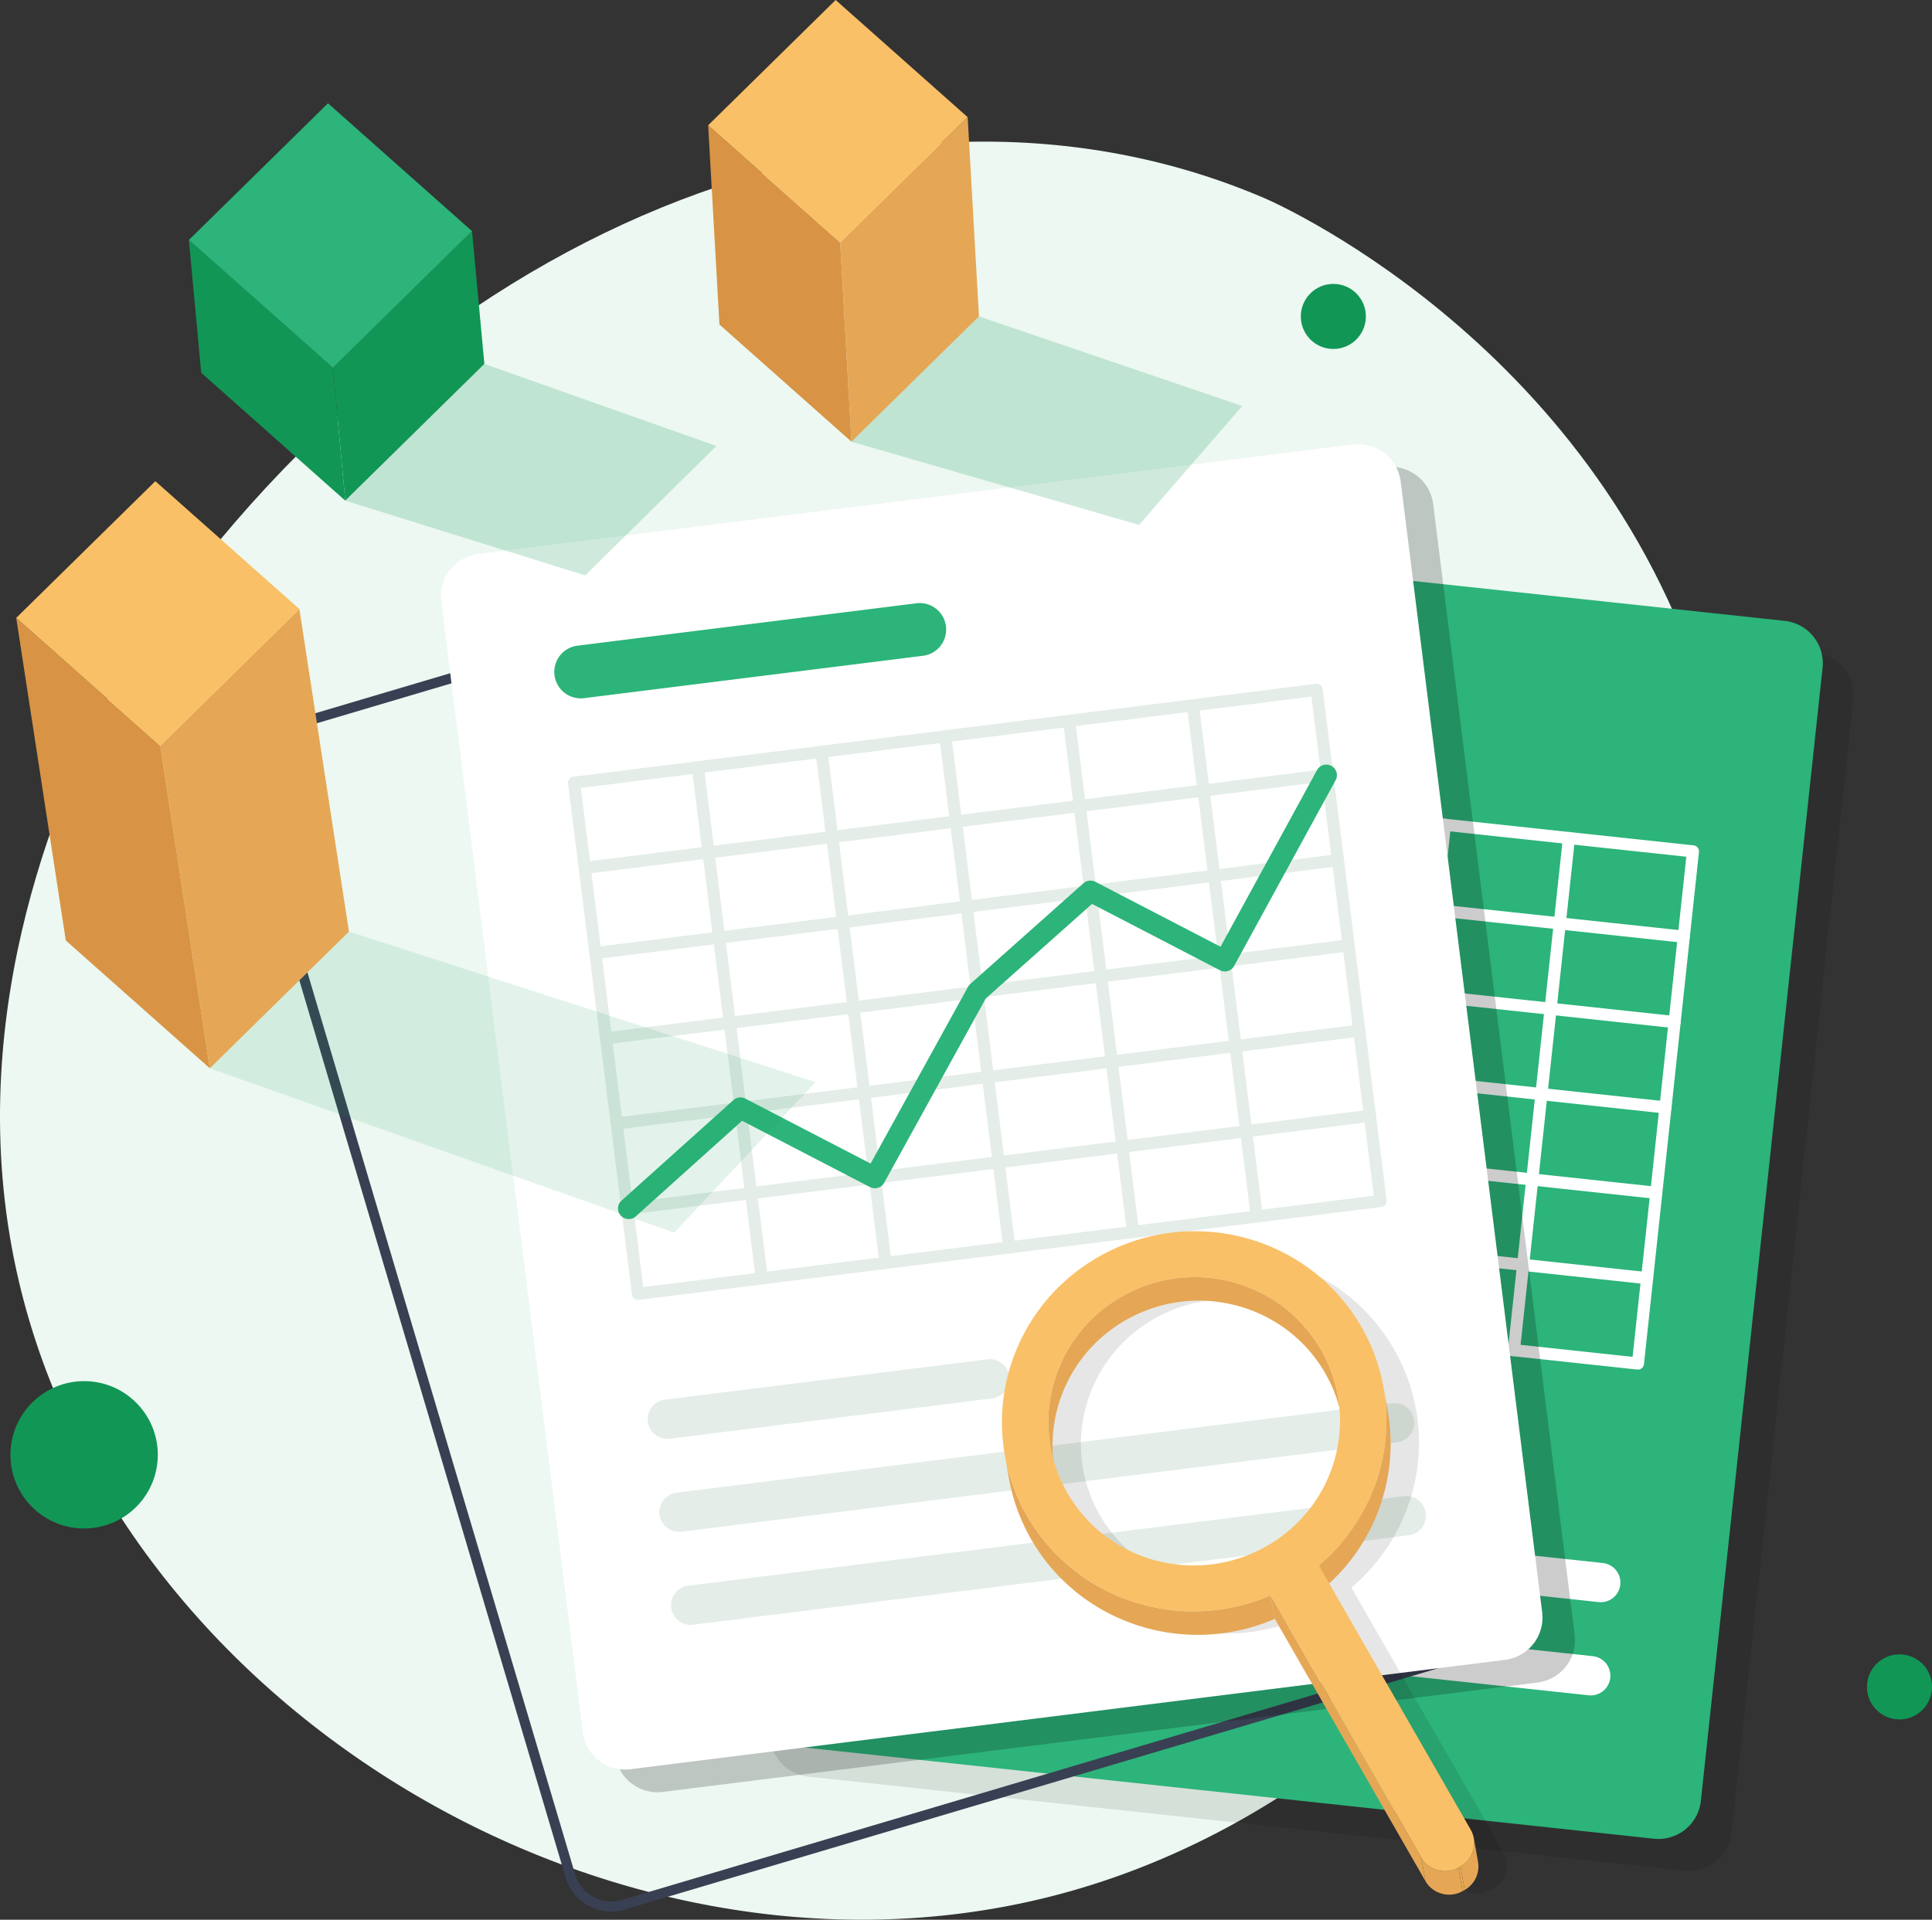 <svg xmlns="http://www.w3.org/2000/svg" viewBox="0 0 3029.5 3010.9"><rect x="0" y="0" width="3029.5" height="3010.9" fill="#333333" stroke="none"/><defs><style>.cls-1{isolation:isolate;}.cls-2{fill:#ecf8f1;}.cls-15,.cls-3{opacity:0.1;}.cls-11,.cls-15,.cls-3{mix-blend-mode:multiply;}.cls-4{fill:#2cb47a;}.cls-5{fill:#fff;}.cls-6{fill:#394053;}.cls-7{fill:#e5a755;}.cls-8{fill:#d89444;}.cls-9{fill:#f9c067;}.cls-10,.cls-13,.cls-14{fill:#119656;}.cls-11,.cls-14{opacity:0.2;}.cls-12{fill:#e4ede7;}.cls-13{opacity:0.12;}</style></defs><g class="cls-1"><g id="Layer_2" data-name="Layer 2"><g id="Layer_1-2" data-name="Layer 1"><path class="cls-2" d="M182.73,1069C643.67,347.83,1399.88,60.58,1983,310.9c27,11.6,552.94,248,705.4,833.45,190.5,731.54-296.39,1645.87-1047.28,1831.7-692.76,171.44-1478-309.9-1618.52-998.25C-59,1578.09,100.34,1223.89,182.73,1069Z"/><path class="cls-3" d="M2846.68,1023.93,1472.26,876.33a66.92,66.92,0,0,0-73.69,59.39l-190.84,1777a66.94,66.94,0,0,0,59.4,73.69L2641.55,2934a66.92,66.92,0,0,0,73.68-59.4l190.85-1777A66.94,66.94,0,0,0,2846.68,1023.93Z"/><path class="cls-4" d="M2593.38,2883.83,1219,2736.22a66.94,66.94,0,0,1-59.4-73.69l190.85-1777a66.91,66.91,0,0,1,73.68-59.39L2798.51,973.78a66.93,66.93,0,0,1,59.4,73.69l-190.84,1777A66.93,66.93,0,0,1,2593.38,2883.83Z"/><path class="cls-5" d="M2567.4,2148,1400.61,2022.67a9.48,9.48,0,0,1-8.42-10.44L1478.46,1209a9.48,9.48,0,0,1,10.44-8.41l1166.79,125.31a9.48,9.48,0,0,1,8.42,10.44l-86.27,803.27A9.49,9.49,0,0,1,2567.4,2148ZM1412.06,2004.82,2560,2128.11l84.24-784.41L1496.31,1220.41Z"/><path class="cls-5" d="M2581.77,2014.1,1415,1888.79a9.48,9.48,0,0,1,2-18.86L2583.8,1995.24a9.48,9.48,0,1,1-2,18.86Z"/><path class="cls-5" d="M2596.15,1880.22,1429.36,1754.91a9.48,9.48,0,1,1,2-18.86l1166.79,125.31a9.48,9.48,0,1,1-2,18.86Z"/><path class="cls-5" d="M2610.53,1746.34,1443.74,1621a9.49,9.49,0,1,1,2-18.87l1166.79,125.31a9.48,9.48,0,0,1-2,18.86Z"/><path class="cls-5" d="M2624.91,1612.47,1458.12,1487.16a9.48,9.48,0,1,1,2-18.86l1166.79,125.31a9.48,9.48,0,1,1-2,18.86Z"/><path class="cls-5" d="M2639.29,1478.59,1472.5,1353.28a9.48,9.48,0,0,1,2-18.86l1166.79,125.31a9.48,9.48,0,1,1-2,18.86Z"/><path class="cls-5" d="M2372.93,2127.1a9.49,9.49,0,0,1-8.42-10.45l86.27-803.27a9.48,9.48,0,1,1,18.86,2l-86.27,803.27A9.49,9.49,0,0,1,2372.93,2127.1Z"/><path class="cls-5" d="M2178.47,2106.21a9.48,9.48,0,0,1-8.42-10.44l86.27-803.28a9.48,9.48,0,0,1,18.86,2l-86.27,803.27A9.49,9.49,0,0,1,2178.47,2106.21Z"/><path class="cls-5" d="M1984,2085.33a9.49,9.49,0,0,1-8.42-10.45l86.27-803.27a9.48,9.48,0,1,1,18.86,2l-86.27,803.27A9.48,9.48,0,0,1,1984,2085.33Z"/><path class="cls-5" d="M1789.54,2064.44a9.48,9.48,0,0,1-8.42-10.44l86.27-803.28a9.48,9.48,0,0,1,18.86,2L1800,2056A9.49,9.49,0,0,1,1789.54,2064.44Z"/><path class="cls-5" d="M1595.07,2043.56a9.49,9.49,0,0,1-8.42-10.45l86.27-803.27a9.48,9.48,0,1,1,18.86,2l-86.27,803.27A9.48,9.48,0,0,1,1595.07,2043.56Z"/><path class="cls-5" d="M2066.09,1141.68l-532.53-57.19a41.49,41.49,0,0,1-36.83-45.69h0a41.5,41.5,0,0,1,45.69-36.83L2075,1059.16a41.49,41.49,0,0,1,36.83,45.69h0A41.49,41.49,0,0,1,2066.09,1141.68Z"/><path class="cls-5" d="M1904.7,2300.18l-506.59-54.41a30.82,30.82,0,0,1-27.36-33.94h0a30.83,30.83,0,0,1,33.94-27.36l506.6,54.41a30.82,30.82,0,0,1,27.36,33.94h0A30.83,30.83,0,0,1,1904.7,2300.18Z"/><path class="cls-5" d="M2506.76,2512.71,1382.41,2392a30.83,30.83,0,0,1-27.36-33.94h0a30.83,30.83,0,0,1,33.94-27.36l1124.35,120.75a30.82,30.82,0,0,1,27.36,33.94h0A30.82,30.82,0,0,1,2506.76,2512.71Z"/><path class="cls-5" d="M2491.06,2658.9,1366.71,2538.15a30.83,30.83,0,0,1-27.36-34h0a30.83,30.83,0,0,1,33.94-27.36l1124.35,120.75a30.83,30.83,0,0,1,27.36,33.95h0A30.82,30.82,0,0,1,2491.06,2658.9Z"/><path class="cls-6" d="M958.59,2998a74.93,74.93,0,0,1-71.73-53.52L378.45,1231.09a74.78,74.78,0,0,1,50.42-93L1754.08,744.88h0a74.79,74.79,0,0,1,93,50.42l508.42,1713.35a74.79,74.79,0,0,1-50.43,93L979.83,2994.86A74.49,74.49,0,0,1,958.59,2998ZM1775.43,757.49a59.36,59.36,0,0,0-16.88,2.47L433.34,1153.2a59.07,59.07,0,0,0-39.82,73.42L901.94,2940a59.13,59.13,0,0,0,73.42,39.82l1325.21-393.25a59,59,0,0,0,39.82-73.42L1832,799.78a59.15,59.15,0,0,0-56.55-42.29Z"/><polygon class="cls-7" points="1517.36 183.78 1535.08 496.29 1335.15 692.78 1317.42 380.27 1517.36 183.78"/><polygon class="cls-8" points="1317.42 380.27 1335.15 692.78 1128.15 509 1110.42 196.49 1317.42 380.27"/><polygon class="cls-9" points="1517.36 183.78 1317.42 380.27 1110.42 196.49 1310.36 0 1517.36 183.78"/><polygon class="cls-10" points="740.17 362.5 759.51 570.78 541.37 785.17 522.03 576.89 740.17 362.5"/><polygon class="cls-10" points="522.03 576.89 541.37 785.17 315.51 584.65 296.18 376.37 522.03 576.89"/><polygon class="cls-4" points="740.17 362.5 522.03 576.89 296.18 376.37 514.32 161.99 740.17 362.5"/><path class="cls-11" d="M2469.17,2564.12,2247.31,790.76a66.93,66.93,0,0,0-74.71-58.1L801,904.26A66.92,66.92,0,0,0,742.87,979L964.73,2752.34a66.92,66.92,0,0,0,74.71,58.1l1371.64-171.6A66.92,66.92,0,0,0,2469.17,2564.12Z"/><path class="cls-5" d="M2360.12,2603.28,988.49,2774.88a66.92,66.92,0,0,1-74.71-58.1L691.92,943.42A66.92,66.92,0,0,1,750,868.71l1371.63-171.6a66.92,66.92,0,0,1,74.71,58.09l221.86,1773.37A66.92,66.92,0,0,1,2360.12,2603.28Z"/><path class="cls-12" d="M2166,1893,1001.62,2038.69a9.49,9.49,0,0,1-10.59-8.23L890.74,1228.82a9.47,9.47,0,0,1,8.23-10.59l1164.42-145.68a9.48,9.48,0,0,1,10.59,8.23l100.29,801.64A9.48,9.48,0,0,1,2166,1893ZM1008.67,2018.69l1145.6-143.32-97.93-782.82L910.74,1235.87Z"/><path class="cls-12" d="M2149.32,1759.4,984.9,1905.08a9.48,9.48,0,1,1-2.35-18.82L2147,1740.58a9.48,9.48,0,1,1,2.35,18.82Z"/><path class="cls-12" d="M2132.61,1625.8,968.19,1771.48a9.49,9.49,0,0,1-2.36-18.83L2130.25,1607a9.49,9.49,0,0,1,2.36,18.83Z"/><path class="cls-12" d="M2115.89,1492.19,951.47,1637.87a9.48,9.48,0,1,1-2.35-18.82l1164.42-145.68a9.48,9.48,0,1,1,2.35,18.82Z"/><path class="cls-12" d="M2099.18,1358.59,934.76,1504.27a9.49,9.49,0,0,1-2.36-18.83l1164.42-145.68a9.49,9.49,0,0,1,2.36,18.83Z"/><path class="cls-12" d="M2082.46,1225,918,1370.66a9.48,9.48,0,1,1-2.35-18.82l1164.42-145.68a9.48,9.48,0,1,1,2.35,18.82Z"/><path class="cls-12" d="M1972,1917.29a9.48,9.48,0,0,1-10.59-8.23l-100.29-801.64a9.48,9.48,0,1,1,18.82-2.36L1980.2,1906.7A9.49,9.49,0,0,1,1972,1917.29Z"/><path class="cls-12" d="M1777.9,1941.57a9.48,9.48,0,0,1-10.59-8.23L1667,1131.7a9.48,9.48,0,1,1,18.82-2.36L1786.13,1931A9.48,9.48,0,0,1,1777.9,1941.57Z"/><path class="cls-12" d="M1583.83,1965.85a9.48,9.48,0,0,1-10.59-8.23L1472.94,1156a9.49,9.49,0,0,1,18.83-2.36l100.29,801.64A9.49,9.49,0,0,1,1583.83,1965.85Z"/><path class="cls-12" d="M1389.76,1990.13a9.48,9.48,0,0,1-10.59-8.23l-100.29-801.64a9.48,9.48,0,1,1,18.82-2.36L1398,1979.54A9.49,9.49,0,0,1,1389.76,1990.13Z"/><path class="cls-12" d="M1195.68,2014.41a9.49,9.49,0,0,1-10.59-8.23L1084.8,1204.54a9.49,9.49,0,0,1,18.83-2.36l100.29,801.64A9.49,9.49,0,0,1,1195.68,2014.41Z"/><path class="cls-4" d="M1447.27,1028.54,915.82,1095a41.5,41.5,0,0,1-46.33-36h0a41.51,41.51,0,0,1,36-46.33L1437,946.19a41.5,41.5,0,0,1,46.33,36h0A41.51,41.51,0,0,1,1447.27,1028.54Z"/><path class="cls-12" d="M1555.93,2193.17l-505.57,63.25a30.83,30.83,0,0,1-34.41-26.77h0a30.82,30.82,0,0,1,26.76-34.41L1548.27,2132a30.82,30.82,0,0,1,34.42,26.76h0A30.83,30.83,0,0,1,1555.93,2193.17Z"/><path class="cls-12" d="M2190.68,2261.93,1068.62,2402.31a30.83,30.83,0,0,1-34.42-26.77h0a30.83,30.83,0,0,1,26.76-34.41L2183,2200.75a30.83,30.83,0,0,1,34.42,26.76h0A30.84,30.84,0,0,1,2190.68,2261.93Z"/><path class="cls-12" d="M2208.94,2407.82,1086.87,2548.2a30.83,30.83,0,0,1-34.42-26.77h0a30.83,30.83,0,0,1,26.76-34.41l1122.07-140.38a30.83,30.83,0,0,1,34.42,26.76h0A30.84,30.84,0,0,1,2208.94,2407.82Z"/><path class="cls-4" d="M985.74,1912a16.6,16.6,0,0,1-11.11-29L1150,1725.44a16.6,16.6,0,0,1,18.74-2.39l196.42,101.87L1518,1547.61a16.53,16.53,0,0,1,3.5-4.39l177.35-157.88a16.59,16.59,0,0,1,18.68-2.34l196.36,101.84,151.29-277a16.6,16.6,0,0,1,29.14,15.91L1935.21,1515a16.61,16.61,0,0,1-22.21,6.78l-200.64-104.07-166.69,148.4-159.27,289a16.6,16.6,0,0,1-22.18,6.73l-200.59-104-166.8,150A16.55,16.55,0,0,1,985.74,1912Z"/><polygon class="cls-7" points="469.45 955.21 547.18 1461.15 329.04 1675.54 251.3 1169.59 469.45 955.21"/><polygon class="cls-8" points="251.3 1169.59 329.04 1675.54 103.19 1475.02 25.45 969.08 251.3 1169.59"/><polygon class="cls-9" points="469.45 955.21 251.3 1169.59 25.45 969.08 243.59 754.69 469.45 955.21"/><polygon class="cls-13" points="547.18 1461.15 1278.8 1697.23 1057.17 1933.31 329.04 1675.54 547.18 1461.15"/><polygon class="cls-14" points="759.51 570.78 1123.34 699.45 917.71 902.51 541.37 785.17 759.51 570.78"/><polygon class="cls-14" points="1535.08 496.29 1947.88 636.76 1786.21 823.31 1335.15 692.78 1535.08 496.29"/><g class="cls-15"><path d="M1775,2005.31c144.83-81.72,328.79-32.16,410.86,110.73,72.46,126.15,41.25,282.77-66.77,374l238.12,414.56a42.2,42.2,0,0,1-16.09,57.65l-3.23,1.83c-20.46,11.54-46.65,4.45-58.24-15.72L2043.38,2537c-139.63,60.56-305.35,8.6-382.08-125C1579.23,2269.12,1630.13,2087,1775,2005.31Zm261.32,454.94c109.86-62,148.44-200.12,86.2-308.47s-201.78-146-311.63-84-148.48,200.14-86.24,308.49,201.78,146,311.67,84"/></g><g class="cls-1"><path class="cls-7" d="M2097.9,2189.32l6.52,36.87a223.22,223.22,0,0,0-26.36-72.39c-62.23-108.35-201.78-146-311.63-84-86.45,48.78-128.77,144.67-112.6,236.11l-6.52-36.87c-16.18-91.44,26.15-187.33,112.59-236.11,109.86-62,249.4-24.36,311.64,84A223.22,223.22,0,0,1,2097.9,2189.32Z"/><path class="cls-7" d="M2169.62,2176.62l6.52,36.87c18.15,102.59-19.59,209.38-101.51,278.55l-6.52-36.88C2150,2386,2187.77,2279.21,2169.62,2176.62Z"/><path class="cls-7" d="M1582.1,2318.59l-6.52-36.88a294.08,294.08,0,0,0,34.75,95.45c76.73,133.58,242.44,185.54,382.07,125l6.53,36.87c-139.63,60.55-305.35,8.6-382.08-125A294.16,294.16,0,0,1,1582.1,2318.59Z"/><polygon class="cls-7" points="2228.67 2913.48 2235.19 2950.35 1998.93 2539.02 1992.4 2502.14 2228.67 2913.48"/><path class="cls-7" d="M2311.12,2883.18l6.52,36.87a42.38,42.38,0,0,1-21,44.2l-6.52-36.87A42.41,42.41,0,0,0,2311.12,2883.18Z"/><polygon class="cls-7" points="2290.14 2927.38 2296.66 2964.25 2293.43 2966.07 2286.91 2929.2 2290.14 2927.38"/><path class="cls-7" d="M2286.91,2929.2l6.52,36.88c-20.46,11.54-46.65,4.45-58.24-15.73l-6.52-36.87C2240.26,2933.66,2266.45,2940.74,2286.91,2929.2Z"/><path class="cls-9" d="M1724,1970.46c144.83-81.72,328.78-32.15,410.86,110.73,72.46,126.15,41.24,282.77-66.77,374l238.11,414.56a42.22,42.22,0,0,1-16.08,57.66l-3.23,1.82c-20.46,11.54-46.65,4.46-58.24-15.72L1992.4,2502.15c-139.63,60.55-305.34,8.59-382.07-125C1528.26,2234.27,1579.16,2052.19,1724,1970.46Zm261.32,454.94c109.85-62,148.44-200.12,86.2-308.47s-201.78-146-311.64-84-148.47,200.14-86.24,308.49,201.79,146,311.68,84"/></g><circle class="cls-10" cx="131.9" cy="2281.71" r="115.54" transform="translate(-1574.78 761.57) rotate(-45)"/><circle class="cls-10" cx="2978.49" cy="2645.71" r="51.01"/><circle class="cls-10" cx="2090.77" cy="496.29" r="51.01"/></g></g></g></svg>